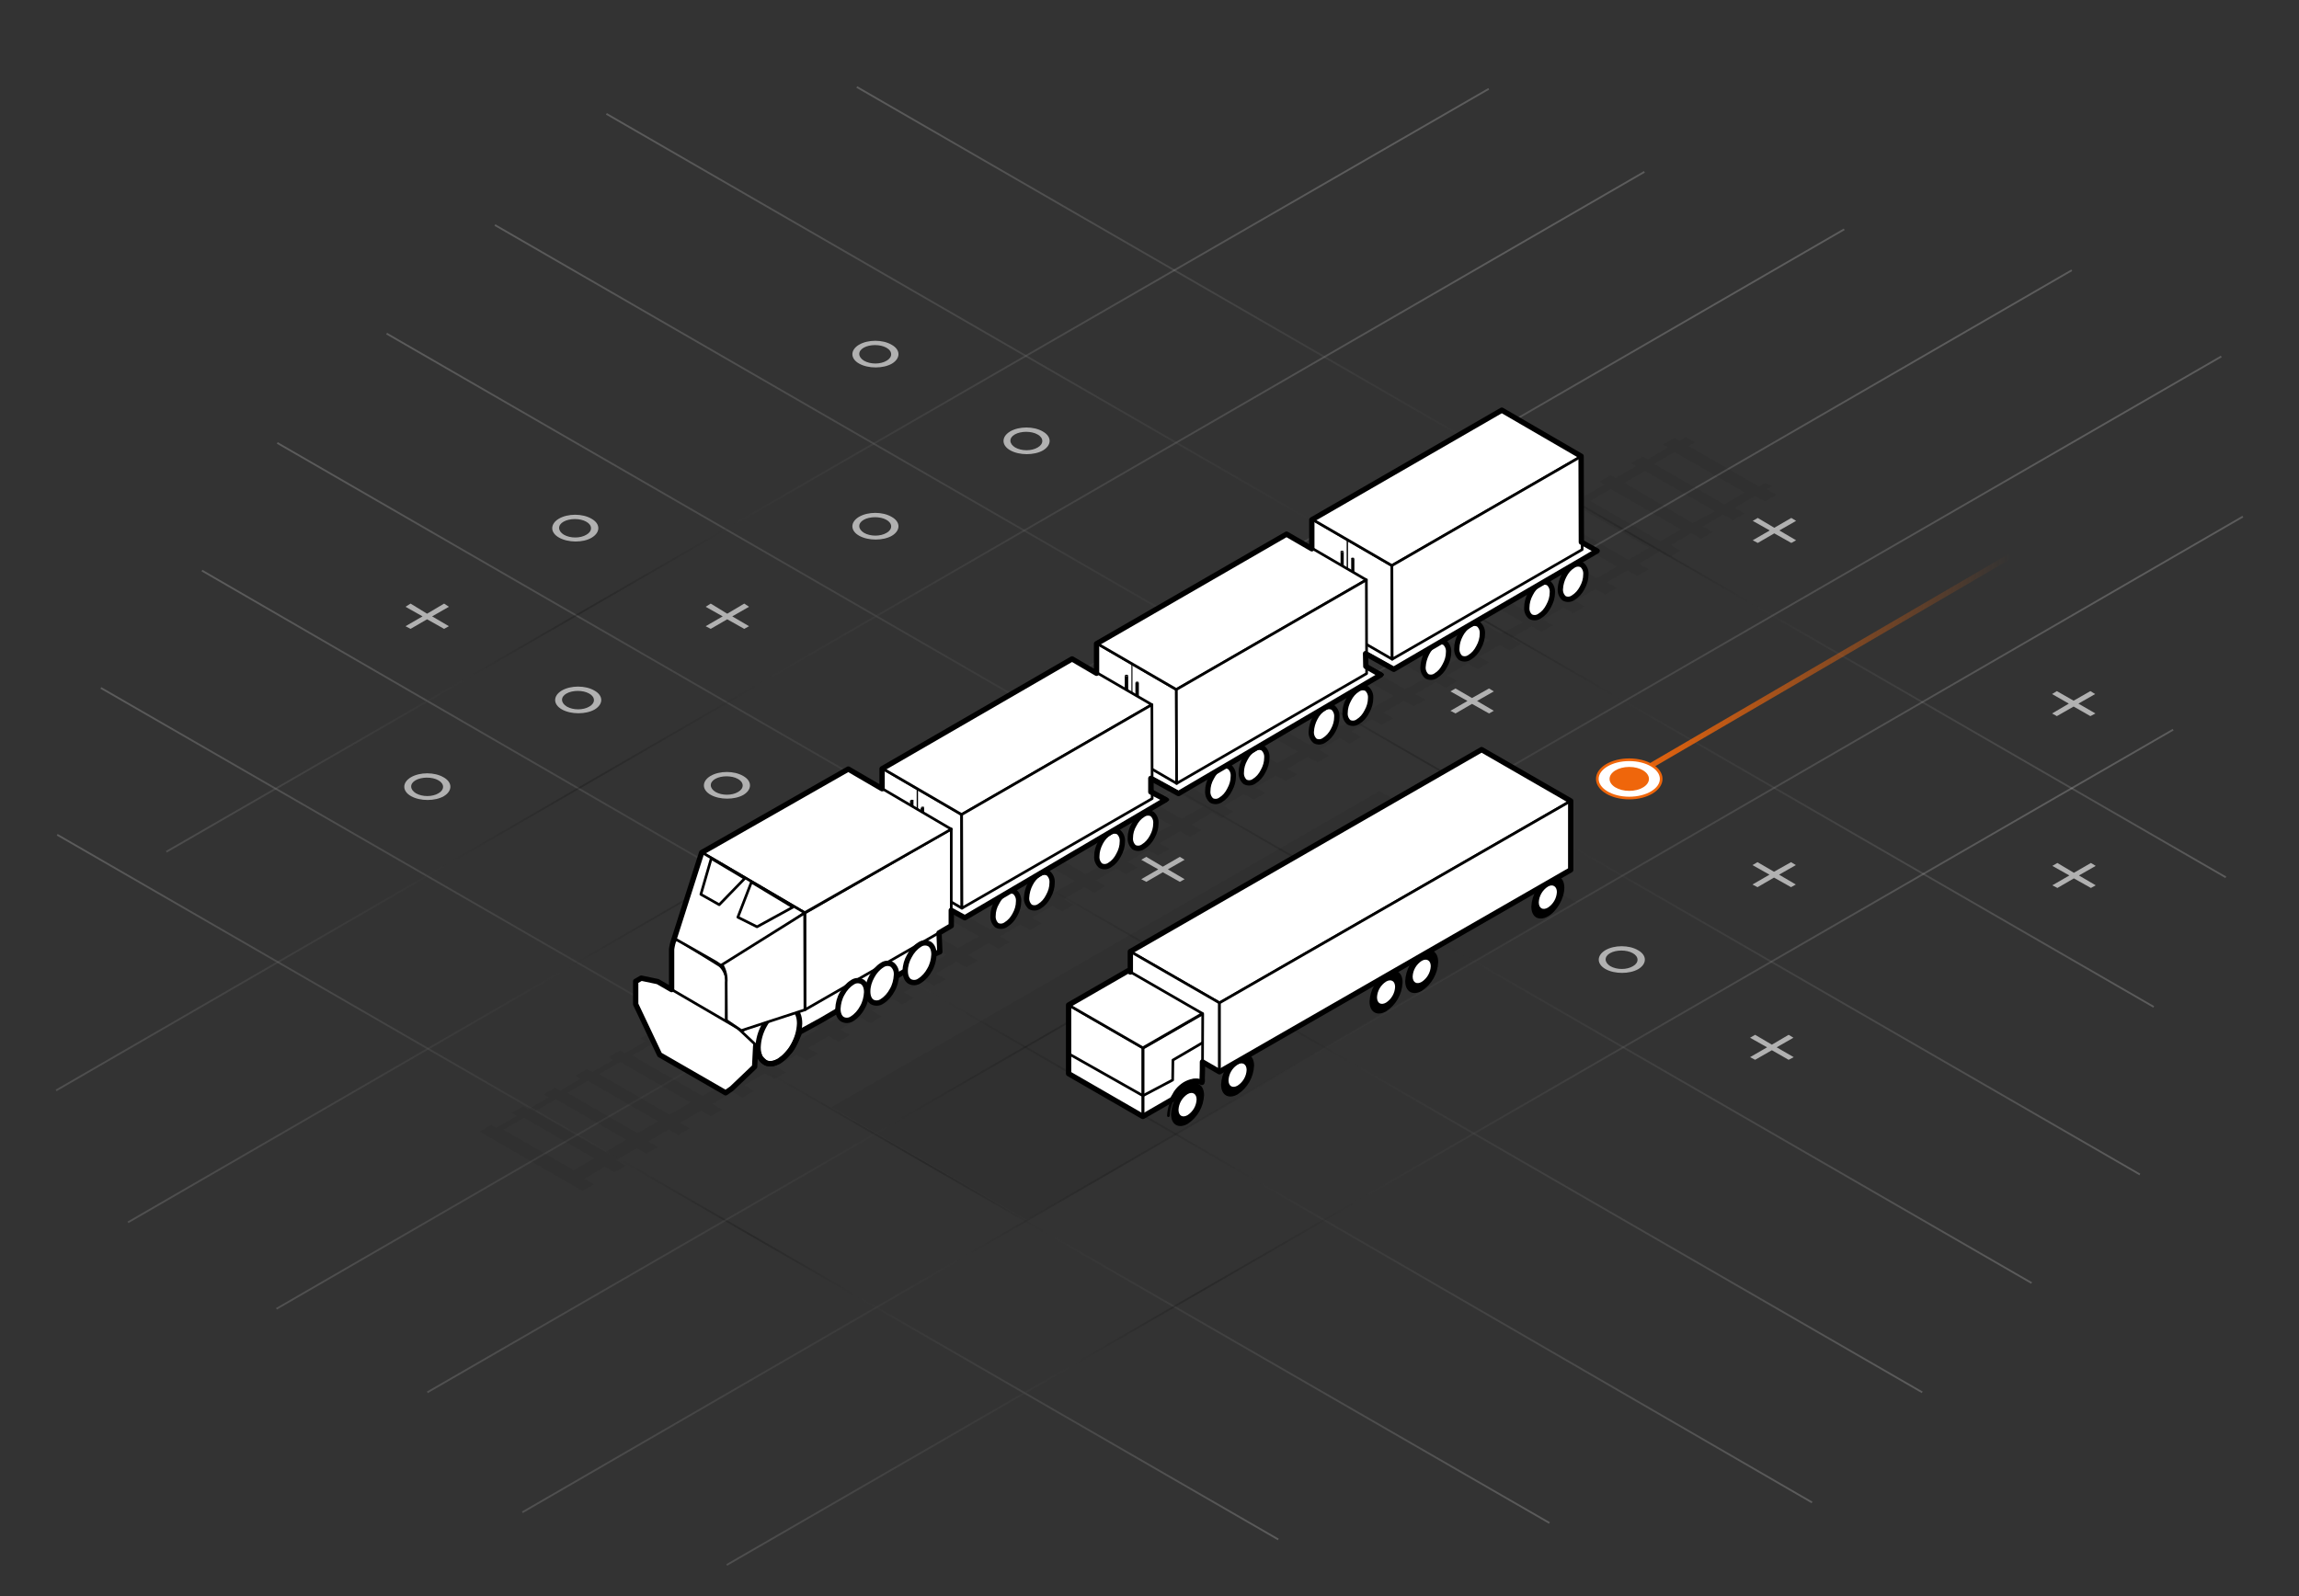 <?xml version="1.0" encoding="utf-8"?>
<!-- Generator: Adobe Illustrator 26.2.1, SVG Export Plug-In . SVG Version: 6.00 Build 0)  -->
<svg version="1.1" id="Layer_1" xmlns="http://www.w3.org/2000/svg" xmlns:xlink="http://www.w3.org/1999/xlink" x="0px" y="0px"
	 viewBox="0 0 864 600" style="enable-background:new 0 0 864 600;" xml:space="preserve">
<rect x="0" y="0" width="864" height="600" fill="#333333" stroke="none"/>
<style type="text/css">
	.st0{opacity:0.2;fill:none;stroke:url(#SVGID_1_);stroke-width:0.68;stroke-miterlimit:10;enable-background:new    ;}
	
		.st1{opacity:0.2;fill:none;stroke:url(#SVGID_00000119800024199634032790000016613502064748506808_);stroke-width:0.68;stroke-miterlimit:10;enable-background:new    ;}
	
		.st2{opacity:0.2;fill:none;stroke:url(#SVGID_00000172399366097318476300000004780364406587699888_);stroke-width:0.68;stroke-miterlimit:10;enable-background:new    ;}
	
		.st3{opacity:0.2;fill:none;stroke:url(#SVGID_00000082355766109022989120000012276728010795122340_);stroke-width:0.68;stroke-miterlimit:10;enable-background:new    ;}
	
		.st4{opacity:0.2;fill:none;stroke:url(#SVGID_00000010303739401371764690000008644908032137458315_);stroke-width:0.68;stroke-miterlimit:10;enable-background:new    ;}
	
		.st5{opacity:0.2;fill:none;stroke:url(#SVGID_00000030444469178982715810000004320952476005845926_);stroke-width:0.68;stroke-miterlimit:10;enable-background:new    ;}
	
		.st6{opacity:0.2;fill:none;stroke:url(#SVGID_00000163061867783409628510000003371761638630280891_);stroke-width:0.68;stroke-miterlimit:10;enable-background:new    ;}
	
		.st7{opacity:0.2;fill:none;stroke:url(#SVGID_00000127729443371799735520000006461831004901002381_);stroke-width:0.68;stroke-miterlimit:10;enable-background:new    ;}
	
		.st8{opacity:0.2;fill:none;stroke:url(#SVGID_00000029033743092919682340000015254479877321716364_);stroke-width:0.68;stroke-miterlimit:10;enable-background:new    ;}
	
		.st9{opacity:0.2;fill:none;stroke:url(#SVGID_00000168076407417351578990000008413819403780457100_);stroke-width:0.68;stroke-miterlimit:10;enable-background:new    ;}
	
		.st10{opacity:0.2;fill:none;stroke:url(#SVGID_00000044154238249444947560000012204374173067382443_);stroke-width:0.68;stroke-miterlimit:10;enable-background:new    ;}
	
		.st11{opacity:0.2;fill:none;stroke:url(#SVGID_00000150796002011840407970000001534908948547881118_);stroke-width:0.68;stroke-miterlimit:10;enable-background:new    ;}
	
		.st12{opacity:0.2;fill:none;stroke:url(#SVGID_00000007417368274645623190000017819879967899548857_);stroke-width:0.68;stroke-miterlimit:10;enable-background:new    ;}
	
		.st13{opacity:0.2;fill:none;stroke:url(#SVGID_00000137824603816752186900000012851636197911511231_);stroke-width:0.68;stroke-miterlimit:10;enable-background:new    ;}
	
		.st14{opacity:0.2;fill:none;stroke:url(#SVGID_00000121251267533527998800000002960440599983732872_);stroke-width:0.68;stroke-miterlimit:10;enable-background:new    ;}
	.st15{opacity:0.1;fill:#1A1A1A;enable-background:new    ;}
	.st16{display:none;}
	.st17{display:inline;opacity:0.2;}
	.st18{fill:none;stroke:#1A1A1A;stroke-width:0.9;stroke-miterlimit:10;}
	
		.st19{fill:none;stroke:url(#SVGID_00000065753259002499228780000003212043347273048215_);stroke-width:2;stroke-linecap:round;stroke-linejoin:round;}
	.st20{fill:#FFFFFF;stroke:#000000;stroke-width:2;stroke-linecap:round;stroke-linejoin:round;}
	.st21{fill:#FFFFFF;stroke:#000000;stroke-linecap:round;stroke-linejoin:round;}
	.st22{fill:#FFFFFF;stroke:#666666;stroke-linecap:round;stroke-linejoin:round;}
	.st23{fill:#FFFFFF;}
	.st24{fill:none;stroke:#000000;stroke-linecap:round;stroke-linejoin:round;}
	.st25{fill:#FFFFFF;stroke:#EF660B;stroke-linecap:round;stroke-linejoin:round;}
	.st26{fill:#EF660B;}
	.st27{fill:none;stroke:#000000;stroke-width:2;stroke-linecap:round;stroke-linejoin:round;}
	.st28{fill:#B1B1B1;}
	.st29{fill:none;}
</style>
<g id="Layer_1_00000127003902293213919960000012040537769814244239_">
	<g>
		<g id="small_grid">
			
				<linearGradient id="SVGID_1_" gradientUnits="userSpaceOnUse" x1="104.03" y1="757.05" x2="722.57" y2="757.05" gradientTransform="matrix(1 0 0 -1 0 1102)">
				<stop  offset="0" style="stop-color:#FFFFFF"/>
				<stop  offset="0.57" style="stop-color:#000000"/>
				<stop  offset="1" style="stop-color:#FFFFFF"/>
			</linearGradient>
			<line class="st0" x1="104.2" y1="166.5" x2="722.4" y2="523.4"/>
			
				<linearGradient id="SVGID_00000086669217016122789740000010427623383606292122_" gradientUnits="userSpaceOnUse" x1="145.13" y1="798.15" x2="763.67" y2="798.15" gradientTransform="matrix(1 0 0 -1 0 1102)">
				<stop  offset="0" style="stop-color:#FFFFFF"/>
				<stop  offset="0.57" style="stop-color:#000000"/>
				<stop  offset="1" style="stop-color:#FFFFFF"/>
			</linearGradient>
			
				<line style="opacity:0.2;fill:none;stroke:url(#SVGID_00000086669217016122789740000010427623383606292122_);stroke-width:0.68;stroke-miterlimit:10;enable-background:new    ;" x1="145.3" y1="125.4" x2="763.5" y2="482.3"/>
			
				<linearGradient id="SVGID_00000027586204429276291590000006714986026921472442_" gradientUnits="userSpaceOnUse" x1="185.83" y1="838.95" x2="804.37" y2="838.95" gradientTransform="matrix(1 0 0 -1 0 1102)">
				<stop  offset="0" style="stop-color:#FFFFFF"/>
				<stop  offset="0.57" style="stop-color:#000000"/>
				<stop  offset="1" style="stop-color:#FFFFFF"/>
			</linearGradient>
			
				<line style="opacity:0.2;fill:none;stroke:url(#SVGID_00000027586204429276291590000006714986026921472442_);stroke-width:0.68;stroke-miterlimit:10;enable-background:new    ;" x1="186" y1="84.6" x2="804.2" y2="441.5"/>
			
				<linearGradient id="SVGID_00000093897006275818839880000008188063566903426205_" gradientUnits="userSpaceOnUse" x1="227.73" y1="891.35" x2="809.57" y2="891.35" gradientTransform="matrix(1 0 0 -1 0 1102)">
				<stop  offset="0" style="stop-color:#FFFFFF"/>
				<stop  offset="0.57" style="stop-color:#000000"/>
				<stop  offset="1" style="stop-color:#FFFFFF"/>
			</linearGradient>
			
				<line style="opacity:0.2;fill:none;stroke:url(#SVGID_00000093897006275818839880000008188063566903426205_);stroke-width:0.68;stroke-miterlimit:10;enable-background:new    ;" x1="227.9" y1="42.8" x2="809.4" y2="378.5"/>
			
				<linearGradient id="SVGID_00000116916427409705719220000016789145472525557153_" gradientUnits="userSpaceOnUse" x1="321.83" y1="920.75" x2="836.67" y2="920.75" gradientTransform="matrix(1 0 0 -1 0 1102)">
				<stop  offset="0" style="stop-color:#FFFFFF"/>
				<stop  offset="0.57" style="stop-color:#000000"/>
				<stop  offset="1" style="stop-color:#FFFFFF"/>
			</linearGradient>
			
				<line style="opacity:0.2;fill:none;stroke:url(#SVGID_00000116916427409705719220000016789145472525557153_);stroke-width:0.68;stroke-miterlimit:10;enable-background:new    ;" x1="322" y1="32.7" x2="836.5" y2="329.8"/>
			
				<linearGradient id="SVGID_00000066497835614324257000000010723916298855739801_" gradientUnits="userSpaceOnUse" x1="75.73" y1="712.35" x2="681.17" y2="712.35" gradientTransform="matrix(1 0 0 -1 0 1102)">
				<stop  offset="0" style="stop-color:#FFFFFF"/>
				<stop  offset="0.57" style="stop-color:#000000"/>
				<stop  offset="1" style="stop-color:#FFFFFF"/>
			</linearGradient>
			
				<line style="opacity:0.2;fill:none;stroke:url(#SVGID_00000066497835614324257000000010723916298855739801_);stroke-width:0.68;stroke-miterlimit:10;enable-background:new    ;" x1="75.9" y1="214.5" x2="681" y2="564.8"/>
			
				<linearGradient id="SVGID_00000066504137503566583550000013555441095295404928_" gradientUnits="userSpaceOnUse" x1="37.73" y1="686.45" x2="582.47" y2="686.45" gradientTransform="matrix(1 0 0 -1 0 1102)">
				<stop  offset="0" style="stop-color:#FFFFFF"/>
				<stop  offset="0.57" style="stop-color:#000000"/>
				<stop  offset="1" style="stop-color:#FFFFFF"/>
			</linearGradient>
			
				<line style="opacity:0.2;fill:none;stroke:url(#SVGID_00000066504137503566583550000013555441095295404928_);stroke-width:0.68;stroke-miterlimit:10;enable-background:new    ;" x1="37.9" y1="258.6" x2="582.3" y2="572.5"/>
			
				<linearGradient id="SVGID_00000054976514642245356500000006335272981194350771_" gradientUnits="userSpaceOnUse" x1="21.33" y1="655.75" x2="480.57" y2="655.75" gradientTransform="matrix(1 0 0 -1 0 1102)">
				<stop  offset="0" style="stop-color:#FFFFFF"/>
				<stop  offset="0.57" style="stop-color:#000000"/>
				<stop  offset="1" style="stop-color:#FFFFFF"/>
			</linearGradient>
			
				<line style="opacity:0.2;fill:none;stroke:url(#SVGID_00000054976514642245356500000006335272981194350771_);stroke-width:0.68;stroke-miterlimit:10;enable-background:new    ;" x1="21.5" y1="313.8" x2="480.4" y2="578.7"/>
			
				<linearGradient id="SVGID_00000177460080208535595990000000112301419214821791_" gradientUnits="userSpaceOnUse" x1="2339.754" y1="-9801.765" x2="3002.584" y2="-9801.765" gradientTransform="matrix(-0.37 0.79 0.79 0.54 9251.359 3667.98)">
				<stop  offset="0" style="stop-color:#FFFFFF"/>
				<stop  offset="0.57" style="stop-color:#000000"/>
				<stop  offset="1" style="stop-color:#FFFFFF"/>
			</linearGradient>
			
				<line style="opacity:0.2;fill:none;stroke:url(#SVGID_00000177460080208535595990000000112301419214821791_);stroke-width:0.68;stroke-miterlimit:10;enable-background:new    ;" x1="816.7" y1="274.3" x2="273.1" y2="588.3"/>
			
				<linearGradient id="SVGID_00000057132510181232799960000013967191443820910746_" gradientUnits="userSpaceOnUse" x1="2245.424" y1="-9848.456" x2="3034.564" y2="-9848.456" gradientTransform="matrix(-0.37 0.79 0.79 0.54 9251.359 3667.98)">
				<stop  offset="0" style="stop-color:#FFFFFF"/>
				<stop  offset="0.57" style="stop-color:#000000"/>
				<stop  offset="1" style="stop-color:#FFFFFF"/>
			</linearGradient>
			
				<line style="opacity:0.2;fill:none;stroke:url(#SVGID_00000057132510181232799960000013967191443820910746_);stroke-width:0.68;stroke-miterlimit:10;enable-background:new    ;" x1="842.9" y1="194.2" x2="196.3" y2="568.5"/>
			
				<linearGradient id="SVGID_00000163759181825191595900000002842194959011613072_" gradientUnits="userSpaceOnUse" x1="2193.004" y1="-9893.099" x2="3014.934" y2="-9893.099" gradientTransform="matrix(-0.37 0.79 0.79 0.54 9251.359 3667.98)">
				<stop  offset="0" style="stop-color:#FFFFFF"/>
				<stop  offset="0.57" style="stop-color:#000000"/>
				<stop  offset="1" style="stop-color:#FFFFFF"/>
			</linearGradient>
			
				<line style="opacity:0.2;fill:none;stroke:url(#SVGID_00000163759181825191595900000002842194959011613072_);stroke-width:0.68;stroke-miterlimit:10;enable-background:new    ;" x1="834.8" y1="134" x2="160.6" y2="523.4"/>
			
				<linearGradient id="SVGID_00000065076964427813011060000005506887370264828048_" gradientUnits="userSpaceOnUse" x1="2199.124" y1="-9961.552" x2="3022.414" y2="-9961.552" gradientTransform="matrix(-0.37 0.79 0.79 0.54 9251.359 3667.98)">
				<stop  offset="0" style="stop-color:#FFFFFF"/>
				<stop  offset="0.57" style="stop-color:#000000"/>
				<stop  offset="1" style="stop-color:#FFFFFF"/>
			</linearGradient>
			
				<line style="opacity:0.2;fill:none;stroke:url(#SVGID_00000065076964427813011060000005506887370264828048_);stroke-width:0.68;stroke-miterlimit:10;enable-background:new    ;" x1="778.6" y1="101.6" x2="103.9" y2="492"/>
			
				<linearGradient id="SVGID_00000159461539332106468760000003666187977641322145_" gradientUnits="userSpaceOnUse" x1="2241.044" y1="-10040.051" x2="3028.254" y2="-10040.051" gradientTransform="matrix(-0.37 0.79 0.79 0.54 9251.359 3667.98)">
				<stop  offset="0" style="stop-color:#FFFFFF"/>
				<stop  offset="0.57" style="stop-color:#000000"/>
				<stop  offset="1" style="stop-color:#FFFFFF"/>
			</linearGradient>
			
				<line style="opacity:0.2;fill:none;stroke:url(#SVGID_00000159461539332106468760000003666187977641322145_);stroke-width:0.68;stroke-miterlimit:10;enable-background:new    ;" x1="693.1" y1="86.2" x2="48.1" y2="459.5"/>
			
				<linearGradient id="SVGID_00000009582856706321675490000016699651501522975912_" gradientUnits="userSpaceOnUse" x1="2270.244" y1="-10104.987" x2="2998.464" y2="-10104.987" gradientTransform="matrix(-0.37 0.79 0.79 0.54 9251.359 3667.98)">
				<stop  offset="0" style="stop-color:#FFFFFF"/>
				<stop  offset="0.57" style="stop-color:#000000"/>
				<stop  offset="1" style="stop-color:#FFFFFF"/>
			</linearGradient>
			
				<line style="opacity:0.2;fill:none;stroke:url(#SVGID_00000009582856706321675490000016699651501522975912_);stroke-width:0.68;stroke-miterlimit:10;enable-background:new    ;" x1="618" y1="64.6" x2="21.1" y2="409.9"/>
			
				<linearGradient id="SVGID_00000129184732477936169680000014228309886611252878_" gradientUnits="userSpaceOnUse" x1="2278.974" y1="-10140.333" x2="2884.844" y2="-10140.333" gradientTransform="matrix(-0.37 0.79 0.79 0.54 9251.359 3667.98)">
				<stop  offset="0" style="stop-color:#FFFFFF"/>
				<stop  offset="0.57" style="stop-color:#000000"/>
				<stop  offset="1" style="stop-color:#FFFFFF"/>
			</linearGradient>
			
				<line style="opacity:0.2;fill:none;stroke:url(#SVGID_00000129184732477936169680000014228309886611252878_);stroke-width:0.68;stroke-miterlimit:10;enable-background:new    ;" x1="559.5" y1="33.4" x2="62.5" y2="320.2"/>
		</g>
		<g id="Shadows">
			<polygon class="st15" points="592.5,339.3 385.7,458.5 312.5,416.2 518.4,297.4 			"/>
			<path class="st15" d="M663.2,181.6l-2.2,1.3l-26.4-15.2l2.3-1.4l-3.3-2l-2.4,1.4l-1.9-1.1l-4.3,2.5l1.9,1.1l-7.7,4.5l-1.9-1.1
				l-4.3,2.5l1.9,1.1l-7.7,4.5l-1.9-1.1l-4.3,2.5l1.9,1.1l-7.7,4.5l-1.9-1.1l-4.3,2.5l1.9,1.1l-7.8,4.5l-1.9-1.1l-4.3,2.5l1.9,1.1
				l-7.7,4.5l-1.9-1.1l-4.3,2.5l1.9,1.1l-7.7,4.5l-1.9-1.1l-4.3,2.5l1.9,1.1l-7.8,4.5l-2-1.1l-4.3,2.5l1.9,1.1l-7.7,4.5l-1.9-1.1
				l-4.3,2.5l1.9,1.1l-7.7,4.5l-1.9-1.1l-4.3,2.5l1.9,1.1l-7.7,4.5L509,234l-4.3,2.5l1.9,1.1l-7.7,4.5l-1.9-1l-4.3,2.5l1.9,1.1
				l-7.7,4.4L485,248l-4.3,2.5l1.9,1.1l-7.7,4.5L473,255l-4.3,2.5l1.9,1.1l-7.7,4.5L461,262l-4.3,2.5l1.9,1.1l-7.7,4.5L449,269
				l-4.3,2.5l1.9,1.1l-7.7,4.5L437,276l-4.3,2.5l1.9,1.1l-7.7,4.5L425,283l-4.3,2.5l1.9,1.1l-7.8,4.5l-1.9-1.1l-4.3,2.5l1.9,1.1
				l-7.7,4.5l-1.9-1.1l-4.3,2.5l1.9,1.1l-7.7,4.5l-1.9-1.1l-4.3,2.5l1.9,1.1l-7.7,4.5l-1.9-1.1l-4.3,2.5l1.9,1.1l-7.7,4.5l-1.9-1.1
				l-4.3,2.5l1.9,1.1l-7.7,4.5l-1.9-1.1l-4.3,2.5l1.9,1.1l-7.7,4.5l-1.9-1.1l-4.3,2.5l1.9,1.1l-7.7,4.5l-1.9-1.1l-4.3,2.5l1.9,1.1
				l-7.7,4.5l-1.9-1.1l-4.3,2.5l1.9,1.1l-7.7,4.5l-1.9-1.1l-4.3,2.5l1.9,1.1l-7.7,4.5l-1.9-1.1l-4.3,2.5l1.9,1.1l-7.7,4.4l-1.9-1
				l-4.3,2.5l1.9,1.1l-7.7,4.4l-1.9-1.1l-4.3,2.5l1.9,1.1l-7.7,4.5l-1.9-1.1l-4.3,2.5l1.9,1.1l-7.7,4.5l-1.9-1.1l-4.3,2.5l1.9,1.1
				l-7.7,4.5l-1.8-1.1l-4.3,2.5l1.8,1.1l-3.2,1.8l0,0l-4.8,2.7l-1.9-1.1l-4.3,2.5l1.9,1.1l-7.7,4.5l-1.9-1.1l-4.3,2.5l1.9,1.1
				l-7.7,4.5l-1.9-1.1l-4.3,2.5l1.9,1.1l-7.7,4.5l-1.9-1.1l-4.3,2.5l1.9,1.1l33.1,19.1l3.6,2.1l4.3-2.5l-3.6-2.1l7.7-4.5l3.6,2.1
				l4.3-2.5l-3.6-2.1l7.7-4.5l3.6,2.1l4.3-2.5l-3.6-2.1l7.7-4.5l3.6,2.1l4.3-2.5l-3.6-2.1l2.5-1.5l0,0l5.4-3.1l3.7,2.1l4.2-2.5
				l-3.7-2.1l7.7-4.5l3.7,2.1l4.3-2.5l-3.7-2.1l7.7-4.5l3.7,2.1l4.3-2.5l-3.7-2.1l7.7-4.5l3.7,2.1l4.3-2.5l-3.7-2.1l7.7-4.5l3.7,2.1
				l4.3-2.5l-3.7-2.1l7.7-4.5l3.7,2.1l4.3-2.5l-3.7-2.1l7.7-4.5l3.7,2.1l4.3-2.5l-3.7-2.1l7.7-4.5l3.7,2.1l4.3-2.5l-3.7-2.1l7.7-4.5
				l3.8,2.1l4.3-2.5l-3.7-2.1l7.7-4.5l3.7,2.1l4.3-2.5l-3.7-2.1l7.7-4.5l3.7,2.1l4.3-2.5l-3.7-2.1l7.7-4.5l3.7,2.1l4.3-2.5l-3.7-2.1
				l7.7-4.5l3.7,2.1l4.3-2.5l-3.7-2.1l7.7-4.5l3.7,2.1l4.3-2.5l-3.7-2.1l7.7-4.5l3.7,2.1l4.3-2.5l-3.7-2.1l7.7-4.5l3.7,2.1l4.3-2.5
				l-3.7-2.1l7.7-4.5l3.7,2.1l4.3-2.5l-3.7-2.1l7.7-4.5l3.7,2.1l4.3-2.5l-3.7-2.1l7.7-4.5l3.7,2.1l4.3-2.5l-3.7-2.1l7.7-4.5l3.7,2.1
				l4.3-2.5l-3.7-2.2l7.7-4.5l3.7,2.1l4.3-2.5l-3.7-2.1l7.7-4.5l3.7,2.1l4.3-2.5l-3.6-2.1l7.7-4.5l3.7,2.1l4.3-2.5l-3.7-2.1l7.7-4.5
				l3.7,2.1l4.3-2.5l-3.7-2.1l7.7-4.5l3.7,2.1l4.3-2.5l-3.7-2.1l7.7-4.5l3.7,2.1l4.3-2.5l-3.7-2.1l7.7-4.5l3.7,2.1l4.3-2.5l-3.7-2.1
				l7.7-4.5l3.7,2.1l4.3-2.5l-3.7-2.1l7.7-4.5l3.7,2.1l4.3-2.5l-3.7-2.1l7.7-4.5l3.7,2.1l4.3-2.5l-3.7-2.1l7.7-4.5l3.6,2.1l4.3-2.5
				l-3.6-2.1l7.7-4.5l3.7,2.1l4.3-2.5l-3.7-2.1l7.7-4.5l3.7,2.1l4.3-2.5l-3.7-2.1l7.7-4.5l3.7,2.1l4.3-2.5l-3.7-2.1l2.2-1.3
				L663.2,181.6z M215.6,439.9l-26.4-15.2l7.7-4.5l26.4,15.2L215.6,439.9z M227.6,433l-26.4-15.3l7.7-4.5l26.4,15.2L227.6,433z
				 M239.6,426l-26.4-15.2l7.7-4.5l26.4,15.2L239.6,426z M256.4,416.3L256.4,416.3l-4.8,2.7l-26.4-15.2l2.5-1.5l0,0l5.4-3.1
				l26.4,15.2L256.4,416.3z M264,412l-26.4-15.2l7.7-4.5l26.4,15.3L264,412z M276,405l-26.4-15.2l7.7-4.5l26.4,15.2L276,405z
				 M288,398.1l-26.4-15.2l7.7-4.5l26.4,15.2L288,398.1z M300,391.2l-26.4-15.3l7.7-4.5l26.4,15.2L300,391.2z M312,384.2L285.7,369
				l7.7-4.5l26.4,15.2L312,384.2z M324,377.3L297.7,362l7.7-4.5l26.4,15.2L324,377.3z M336,370.3l-26.3-15.2l7.7-4.5l26.4,15.3
				L336,370.3z M348,363.4l-26.4-15.2l7.7-4.5l26.4,15.2L348,363.4z M360,356.4l-26.4-15.2l7.7-4.5l26.6,15.3L360,356.4z M372,349.4
				l-26.4-15.2l7.7-4.5L380,345L372,349.4z M384,342.5l-26.4-15.3l7.7-4.5L392,338L384,342.5z M396,335.6l-26.4-15.2l7.7-4.5
				l26.7,15.3L396,335.6z M408,328.6l-26.1-15.2l7.7-4.5l26.4,15.2L408,328.6z M420,321.7l-26.4-15.2l7.7-4.5l26.4,15.2L420,321.7z
				 M432,314.7l-26-15.2l7.7-4.5l26.4,15.2L432,314.7z M444,307.8l-26-15.2l7.7-4.5l26.4,15.2L444,307.8z M456,300.8l-26-15.2
				l7.7-4.5l26.4,15.2L456,300.8z M468,293.9l-26.4-15.2l7.7-4.5l26.9,15.3L468,293.9z M480,286.9l-26.4-15.2l7.7-4.5l26.4,15.3
				L480,286.9z M492,280l-25.9-15.1l7.7-4.5l26.4,15.2L492,280z M504,273l-26.4-15.2l7.7-4.5l26.4,15.3L504,273z M516,266.1
				l-26.4-15.2l7.7-4.5l26.4,15.2L516,266.1z M528,259.1L502.2,244l7.7-4.5l26.4,15.2L528,259.1z M540,252.2L513.6,237l7.7-4.5
				l26.4,15.2L540,252.2z M552,245.2L525.6,230l7.7-4.5l26.4,15.2L552,245.2z M564,238.2L537.6,223l7.7-4.5l27.1,15.5L564,238.2z
				 M576,231.3l-25.7-15.1l7.7-4.5l26.4,15.2L576,231.3z M588,224.3l-26.4-15.2l7.7-4.5l26.4,15.2L588,224.3z M600,217.4l-26.4-15.2
				l7.7-4.5l26.4,15.3L600,217.4z M612,210.5l-26.4-15.3l7.7-4.5l26.4,15.2L612,210.5z M624,203.5l-26.4-15.2l7.7-4.5l26.4,15.2
				L624,203.5z M636,196.6l-25.5-15.1l7.7-4.5l26.4,15.2L636,196.6z M648,189.6l-26.4-15.2l7.7-4.5l26.4,15.2L648,189.6z"/>
		</g>
		<g id="Noughts_and_crosses" class="st16">
			<g class="st17">
				<ellipse class="st18" cx="160.7" cy="232.5" rx="13.9" ry="8.3"/>
			</g>
			<g class="st17">
				<ellipse class="st18" cx="217" cy="199.6" rx="13.9" ry="8.3"/>
			</g>
			<g class="st17">
				<ellipse class="st18" cx="329.6" cy="133.8" rx="13.9" ry="8.3"/>
			</g>
			<g class="st17">
				<ellipse class="st18" cx="160.7" cy="297.4" rx="13.9" ry="8.3"/>
			</g>
			<g class="st17">
				<ellipse class="st18" cx="217" cy="264.5" rx="13.9" ry="8.3"/>
			</g>
			<g class="st17">
				<ellipse class="st18" cx="329.6" cy="198.6" rx="13.9" ry="8.3"/>
			</g>
			<g class="st17">
				<ellipse class="st18" cx="385.9" cy="165.7" rx="13.9" ry="8.3"/>
			</g>
			<g class="st17">
				<ellipse class="st18" cx="217" cy="329.4" rx="13.9" ry="8.3"/>
			</g>
			<g class="st17">
				<ellipse class="st18" cx="273.3" cy="296.4" rx="13.9" ry="8.3"/>
			</g>
			<g class="st17">
				<ellipse class="st18" cx="329.6" cy="263.5" rx="13.9" ry="8.3"/>
			</g>
			<g class="st17">
				<line class="st18" x1="436.3" y1="324.5" x2="448.2" y2="331.4"/>
				<line class="st18" x1="448.1" y1="324.4" x2="436.1" y2="331.4"/>
			</g>
			<g class="st17">
				<line class="st18" x1="548.8" y1="258.7" x2="560.8" y2="265.6"/>
				<line class="st18" x1="560.7" y1="258.6" x2="548.7" y2="265.5"/>
			</g>
			<g class="st17">
				<line class="st18" x1="661.4" y1="192.8" x2="673.4" y2="199.8"/>
				<line class="st18" x1="673.2" y1="192.8" x2="661.3" y2="199.7"/>
			</g>
			<g class="st17">
				<line class="st18" x1="492.5" y1="356.5" x2="504.5" y2="363.4"/>
				<line class="st18" x1="504.4" y1="356.4" x2="492.4" y2="363.3"/>
			</g>
			<g class="st17">
				<line class="st18" x1="605.1" y1="355.5" x2="617.1" y2="362.4"/>
				<line class="st18" x1="617" y1="355.4" x2="605" y2="362.3"/>
			</g>
			<g class="st17">
				<line class="st18" x1="661.4" y1="322.6" x2="673.4" y2="329.5"/>
				<line class="st18" x1="673.2" y1="322.5" x2="661.3" y2="329.4"/>
			</g>
			<g class="st17">
				<line class="st18" x1="717.7" y1="289.6" x2="729.6" y2="296.6"/>
				<line class="st18" x1="729.5" y1="289.6" x2="717.5" y2="296.5"/>
			</g>
			<g class="st17">
				<line class="st18" x1="774" y1="256.7" x2="785.9" y2="263.7"/>
				<line class="st18" x1="785.8" y1="256.7" x2="773.8" y2="263.6"/>
			</g>
			<g class="st17">
				<line class="st18" x1="661.4" y1="387.4" x2="673.4" y2="394.4"/>
				<line class="st18" x1="673.2" y1="387.4" x2="661.3" y2="394.3"/>
			</g>
			<g class="st17">
				<line class="st18" x1="774" y1="321.6" x2="785.9" y2="328.5"/>
				<line class="st18" x1="785.8" y1="321.5" x2="773.8" y2="328.5"/>
			</g>
		</g>
		<g id="objects">
			
				<linearGradient id="SVGID_00000102533442201116092860000013777200480335401120_" gradientUnits="userSpaceOnUse" x1="4272.4" y1="850.3" x2="4419.1" y2="850.3" gradientTransform="matrix(-1 0 0 -1 5028.1 1102)">
				<stop  offset="0" style="stop-color:#EF660B;stop-opacity:0"/>
				<stop  offset="1" style="stop-color:#EF660B"/>
			</linearGradient>
			
				<line style="fill:none;stroke:url(#SVGID_00000102533442201116092860000013777200480335401120_);stroke-width:2;stroke-linecap:round;stroke-linejoin:round;" x1="610" y1="293.9" x2="754.7" y2="209.5"/>
			<path class="st20" d="M534.8,250.7c-0.1,1.3,0.4,2.6,1.4,3.5c1.1,0.6,2.4,0.5,3.4-0.2c1.5-0.9,2.6-2.2,3.4-3.8
				c0.9-1.6,1.4-3.3,1.4-5.1c0.1-1.3-0.4-2.6-1.4-3.5c-1.1-0.6-2.4-0.5-3.4,0.2c-1.5,0.9-2.6,2.2-3.4,3.8
				C535.4,247.2,534.9,248.9,534.8,250.7z"/>
			<path class="st20" d="M547.5,243.8c-0.1,1.3,0.4,2.6,1.4,3.5c1.1,0.6,2.4,0.5,3.4-0.2c1.5-0.9,2.6-2.2,3.4-3.8
				c0.9-1.6,1.4-3.3,1.4-5.1c0.1-1.3-0.4-2.6-1.4-3.5c-1.1-0.6-2.4-0.5-3.4,0.2c-1.5,0.9-2.6,2.2-3.4,3.7
				C548,240.3,547.5,242,547.5,243.8z"/>
			<path class="st20" d="M573.8,228.4c-0.1,1.3,0.4,2.6,1.4,3.4c1.1,0.6,2.4,0.5,3.4-0.2c1.5-0.9,2.6-2.2,3.4-3.8
				c0.9-1.6,1.4-3.3,1.4-5.1c0.1-1.3-0.4-2.6-1.4-3.5c-1.1-0.6-2.4-0.5-3.4,0.2c-1.5,0.9-2.6,2.2-3.4,3.8
				C574.3,224.8,573.8,226.6,573.8,228.4z"/>
			<path class="st20" d="M586.4,221.4c-0.1,1.3,0.4,2.6,1.4,3.5c1.1,0.6,2.4,0.5,3.4-0.2c1.5-0.9,2.6-2.2,3.4-3.7
				c0.9-1.6,1.4-3.3,1.4-5.1c0.1-1.3-0.4-2.6-1.4-3.5c-1.1-0.6-2.4-0.5-3.4,0.2c-1.5,0.9-2.6,2.2-3.4,3.8
				C587,217.9,586.5,219.6,586.4,221.4z"/>
			<polygon class="st21" points="600.6,207 563.5,186.4 487.1,230.8 524.2,251.4 			"/>
			<polygon class="st21" points="523.1,212.6 493.3,195.3 493.4,230.6 523.2,247.8 			"/>
			<polygon class="st21" points="594.5,171.4 564.8,154.1 493.3,195.3 523.1,212.6 			"/>
			<polygon class="st21" points="523.1,212.6 523.2,247.8 594.6,206.6 594.5,171.4 			"/>
			<g>
				<path d="M505,207.3v23.2c0,0.1-0.1,0.1-0.2,0.2c-0.3,0.1-0.6,0.1-0.8,0c-0.1,0-0.2-0.1-0.2-0.2v-23.2c0,0.1,0.1,0.1,0.2,0.2
					c0.3,0.1,0.6,0.1,0.9,0C504.9,207.4,505,207.3,505,207.3L505,207.3z"/>
			</g>
			<path d="M504.8,207.1c0.2,0.1,0.2,0.3,0,0.4c-0.3,0.1-0.6,0.1-0.9,0c-0.2-0.1-0.2-0.2,0-0.4C504.2,207,504.5,207,504.8,207.1z"/>
			<g>
				<path d="M509,209.9v23.2c0,0.1-0.1,0.1-0.2,0.2c-0.3,0.1-0.6,0.1-0.8,0c-0.1-0.1-0.2-0.1-0.2-0.2v-23.2c0,0.1,0.1,0.1,0.2,0.2
					c0.3,0.1,0.6,0.1,0.9,0C508.9,210,509,209.9,509,209.9L509,209.9z"/>
			</g>
			<path d="M508.8,209.7c0.2,0.1,0.2,0.3,0,0.4c-0.3,0.1-0.6,0.1-0.9,0c-0.2-0.1-0.2-0.2,0-0.4C508.2,209.6,508.5,209.6,508.8,209.7
				z"/>
			<polygon points="506.6,238.2 506.1,237.9 506.1,202.8 506.6,203.1 			"/>
			<path class="st20" d="M453.9,297.4c-0.1,1.3,0.4,2.6,1.4,3.5c1.1,0.6,2.4,0.5,3.4-0.2c1.5-0.9,2.6-2.2,3.4-3.8
				c0.9-1.6,1.4-3.3,1.4-5.1c0.1-1.3-0.4-2.6-1.4-3.5c-1.1-0.6-2.4-0.5-3.4,0.2c-1.5,0.9-2.6,2.2-3.4,3.8
				C454.4,293.8,453.9,295.6,453.9,297.4z"/>
			<path class="st20" d="M466.5,290.4c-0.1,1.3,0.4,2.6,1.4,3.5c1.1,0.6,2.4,0.5,3.4-0.2c1.5-0.9,2.6-2.2,3.4-3.8
				c0.9-1.6,1.4-3.3,1.4-5.1c0.1-1.3-0.4-2.6-1.4-3.5c-1.1-0.6-2.4-0.5-3.4,0.2c-1.5,0.9-2.6,2.2-3.4,3.8
				C467,286.9,466.5,288.6,466.5,290.4z"/>
			<path class="st20" d="M492.8,275c-0.1,1.3,0.4,2.6,1.4,3.5c1.1,0.6,2.4,0.5,3.4-0.2c1.5-0.9,2.6-2.2,3.4-3.7
				c0.9-1.6,1.4-3.3,1.4-5.1c0.1-1.3-0.4-2.6-1.4-3.5c-1.1-0.6-2.4-0.5-3.4,0.2c-1.5,0.9-2.6,2.2-3.4,3.8
				C493.4,271.5,492.9,273.2,492.8,275z"/>
			<path class="st20" d="M505.5,268c-0.1,1.3,0.4,2.6,1.4,3.5c1.1,0.6,2.4,0.5,3.4-0.2c1.5-0.9,2.6-2.2,3.4-3.8
				c0.9-1.6,1.4-3.3,1.4-5.1c0.1-1.3-0.4-2.6-1.4-3.5c-1.1-0.6-2.4-0.5-3.4,0.2c-1.5,0.9-2.6,2.2-3.4,3.8
				C506,264.5,505.5,266.2,505.5,268z"/>
			<polygon class="st21" points="519.6,253.6 482.5,233.1 406.1,277.5 443.2,298 			"/>
			<polygon class="st21" points="442.1,259.2 412.3,241.9 412.4,277.2 442.2,294.5 			"/>
			<polygon class="st21" points="513.5,218 483.8,200.7 412.3,241.9 442.1,259.2 			"/>
			<polyline class="st21" points="513.6,250.3 513.5,218 442.1,259.2 442.2,294.5 513.6,253.2 513.6,250.3 			"/>
			<g>
				<path d="M424,253.9v23.2c0,0.1-0.1,0.1-0.2,0.2c-0.3,0.1-0.6,0.1-0.9,0c-0.1,0-0.2-0.1-0.2-0.2v-23.2c0,0.1,0,0.1,0.2,0.2
					c0.3,0.1,0.6,0.1,0.9,0C424,254.1,424,254,424,253.9L424,253.9z"/>
			</g>
			<path d="M423.8,253.7c0.2,0.1,0.2,0.3,0,0.4c-0.3,0.1-0.6,0.1-0.9,0c-0.2-0.1-0.2-0.2,0-0.4C423.2,253.6,423.5,253.6,423.8,253.7
				z"/>
			<g>
				<path d="M428,256.5v23.2c0,0.1-0.1,0.1-0.2,0.2c-0.3,0.1-0.6,0.1-0.9,0c-0.1,0-0.2-0.1-0.2-0.2v-23.2c0,0.1,0,0.1,0.2,0.2
					c0.3,0.1,0.6,0.1,0.9,0C428,256.6,428,256.6,428,256.5L428,256.5z"/>
			</g>
			<path d="M427.8,256.3c0.2,0.1,0.2,0.3,0,0.4c-0.3,0.1-0.6,0.1-0.9,0c-0.2-0.1-0.2-0.2,0-0.4C427.3,256.2,427.6,256.2,427.8,256.3
				z"/>
			<polygon points="425.6,284.9 425.2,284.6 425.2,249.4 425.6,249.7 			"/>
			<path class="st20" d="M373.2,344.3c-0.1,1.3,0.4,2.6,1.4,3.5c1.1,0.6,2.4,0.5,3.4-0.2c1.5-0.9,2.6-2.2,3.4-3.7
				c0.9-1.6,1.4-3.3,1.4-5.1c0.1-1.3-0.4-2.6-1.4-3.5c-1.1-0.6-2.4-0.5-3.4,0.2c-1.5,0.9-2.6,2.2-3.4,3.8
				C373.7,340.8,373.2,342.5,373.2,344.3z"/>
			<path class="st20" d="M385.8,337.4c-0.1,1.3,0.4,2.6,1.4,3.5c1.1,0.6,2.4,0.5,3.4-0.2c1.5-0.9,2.6-2.2,3.4-3.8
				c0.9-1.6,1.4-3.3,1.4-5.1c0.1-1.3-0.4-2.6-1.4-3.5c-1.1-0.6-2.4-0.5-3.4,0.2c-1.5,0.9-2.6,2.2-3.4,3.8
				C386.4,333.8,385.9,335.6,385.8,337.4z"/>
			<path class="st20" d="M412.2,321.9c-0.1,1.3,0.4,2.6,1.4,3.5c1.1,0.6,2.4,0.5,3.4-0.2c1.5-0.9,2.6-2.2,3.4-3.8
				c0.9-1.6,1.4-3.3,1.4-5.1c0.1-1.3-0.4-2.6-1.4-3.5c-1.1-0.6-2.4-0.5-3.4,0.2c-1.5,0.9-2.6,2.2-3.4,3.7
				C412.7,318.4,412.2,320.1,412.2,321.9z"/>
			<path class="st20" d="M424.8,315c-0.1,1.3,0.4,2.6,1.4,3.5c1.1,0.6,2.4,0.5,3.4-0.2c1.5-0.9,2.6-2.2,3.4-3.7
				c0.9-1.6,1.4-3.3,1.4-5.1c0.1-1.3-0.4-2.6-1.4-3.5c-1.1-0.6-2.4-0.5-3.4,0.2c-1.5,0.9-2.6,2.2-3.4,3.8
				C425.3,311.5,424.8,313.2,424.8,315z"/>
			<polygon class="st21" points="438.9,300.6 401.8,280 325.5,324.4 362.6,345 			"/>
			<polygon class="st21" points="361.4,306.2 331.7,288.9 331.8,324.1 361.5,341.4 			"/>
			<polygon class="st21" points="432.9,264.9 403.1,247.6 331.7,288.9 361.4,306.2 			"/>
			<polygon class="st21" points="361.4,306.2 361.5,341.4 433,300.2 432.9,264.9 			"/>
			<g>
				<path d="M343.3,300.9V324c0,0.1-0.1,0.1-0.2,0.2c-0.3,0.1-0.6,0.1-0.9,0c-0.1,0-0.2-0.1-0.2-0.2v-23.2c0,0.1,0,0.1,0.2,0.2
					c0.3,0.1,0.6,0.1,0.9,0C343.3,301,343.4,300.9,343.3,300.9L343.3,300.9z"/>
			</g>
			<path d="M343.2,300.7c0.2,0.1,0.2,0.2,0,0.4c-0.3,0.1-0.6,0.1-0.9,0c-0.2-0.1-0.2-0.2,0-0.4C342.6,300.6,342.9,300.6,343.2,300.7
				z"/>
			<g>
				<path d="M347.3,303.5v23.2c0,0.1-0.1,0.1-0.2,0.2c-0.3,0.1-0.6,0.1-0.9,0c-0.1-0.1-0.2-0.1-0.2-0.2v-23.2c0,0.1,0,0.1,0.2,0.2
					c0.3,0.1,0.6,0.1,0.9,0C347.3,303.6,347.3,303.5,347.3,303.5L347.3,303.5z"/>
			</g>
			<path d="M347.2,303.3c0.2,0.1,0.2,0.2,0,0.4c-0.3,0.1-0.6,0.1-0.9,0c-0.2-0.1-0.2-0.3,0-0.4C346.6,303.2,346.9,303.2,347.2,303.3
				z"/>
			<polygon points="345,331.8 344.5,331.5 344.5,296.4 345,296.6 			"/>
			<polygon class="st21" points="272.6,391.1 353.2,344.6 353.2,357.8 272.6,404.3 			"/>
			<polygon class="st21" points="357.5,348 302.5,379.6 302.5,343.2 357.5,311.6 			"/>
			<path class="st20" d="M284.9,393.7c0,2.7,0.9,4.6,2.3,5.5s3.3,0.9,5.5-0.3c2.3-1.5,4.2-3.6,5.5-6c1.4-2.5,2.2-5.3,2.3-8.2
				c0-2.7-0.9-4.6-2.3-5.5s-3.3-0.9-5.5,0.3c-2.3,1.5-4.2,3.6-5.5,6C285.8,388,285,390.8,284.9,393.7z"/>
			<path class="st21" d="M252.8,377.5l-0.3-20.7c0-2.7,1.3-4.1,3-3.1l14.7,9.1c1.6,1,3,3.9,3,6.6l-0.3,18.7L252.8,377.5z"/>
			<path class="st22" d="M255.3,352.9l-0.2,0.1L255.3,352.9z"/>
			<polygon class="st21" points="277.3,386.5 247.3,369 241.1,367.7 239,368.9 239,377.5 247.9,396.5 272.5,410.8 274.6,409.6 
				283.6,401 283.6,392.4 			"/>
			<polygon class="st21" points="357.5,311.7 319,289.1 263.8,320.5 302.4,343.1 			"/>
			<path class="st21" d="M302.4,343.1c-0.5,0.7-30.8,20.3-30.8,20.3l-2.5-1.7l-14.9-8.5l-0.9,0.5l10.6-33.2L302.4,343.1z"/>
			<path class="st21" d="M302.5,379.6l-23.9,7.8l-5.6-3.8l-0.1-14.2c0.2-2.3-0.3-4.5-1.4-6.5l-0.4-0.1l31.3-19.6L302.5,379.6z"/>
			<polygon class="st21" points="298,341 282.4,331.6 277.3,344.8 284.5,348.4 			"/>
			<polygon class="st21" points="279.9,330.2 267.3,322.7 263.4,336.2 270.3,340.1 			"/>
			<path id="_Path_" d="M465.1,396.9c-3.7,2.4-6,6.4-6.2,10.8c0,4,2.8,5.6,6.2,3.7c3.7-2.4,6-6.4,6.2-10.8
				C471.3,396.6,468.5,395,465.1,396.9z"/>
			<path id="_Path_2" class="st23" d="M465.1,400.2c-2,1.3-3.3,3.5-3.4,5.9c0,2.2,1.5,3.1,3.4,2c2-1.3,3.3-3.5,3.4-5.9
				C468.5,400,466.9,399.1,465.1,400.2z"/>
			<path id="_Path_3" d="M520.9,365.7c-3.7,2.4-6,6.4-6.2,10.8c0,4,2.8,5.6,6.2,3.7c3.7-2.4,6-6.4,6.2-10.8
				C527.2,365.4,524.4,363.7,520.9,365.7z"/>
			<path id="_Path_4" class="st23" d="M520.9,369c-2,1.3-3.3,3.5-3.4,5.9c0,2.2,1.5,3.1,3.4,2c2-1.3,3.3-3.5,3.4-5.9
				C524.3,368.8,522.8,367.9,520.9,369z"/>
			<path id="_Path_5" d="M534.3,358c-3.7,2.4-6,6.4-6.2,10.8c0,4,2.8,5.6,6.2,3.7c3.7-2.4,6-6.4,6.2-10.8
				C540.5,357.6,537.7,356,534.3,358z"/>
			<path id="_Path_6" class="st23" d="M534.3,361.2c-2,1.3-3.3,3.5-3.4,5.9c0,2.2,1.5,3.1,3.4,2c2-1.3,3.3-3.5,3.4-5.9
				C537.7,361.1,536.2,360.1,534.3,361.2z"/>
			<path id="_Path_7" d="M581.7,330c-3.7,2.4-6,6.4-6.2,10.8c0,4,2.8,5.6,6.2,3.7s6.2-6.8,6.2-10.8S585.1,328.1,581.7,330z"/>
			<path id="_Path_8" class="st23" d="M581.7,333.3c-2,1.3-3.3,3.5-3.4,5.9c0,2.2,1.5,3.1,3.4,2c2-1.3,3.3-3.5,3.4-5.9
				C585.1,333.2,583.5,332.2,581.7,333.3z"/>
			<polygon id="_Path_9" class="st21" points="458.3,377 590.1,301.2 556.8,281.8 424.8,357.7 			"/>
			<polygon id="_Path_10" class="st21" points="458.3,377 458.3,402.8 424.8,383.5 424.8,357.7 			"/>
			<polygon id="_Path_11" class="st21" points="458.3,402.8 590.3,327 590.3,301.1 458.3,377 			"/>
			<polygon id="_Path_12" class="st21" points="401.6,377.8 429.5,393.9 429.5,419.7 401.6,403.6 			"/>
			<line id="_Path_13" class="st24" x1="429.2" y1="411.7" x2="401.6" y2="396.1"/>
			<path id="_Path_14" class="st21" d="M439.1,419.4c0.3-5.1,2.9-9.7,7.2-12.4c2.2-1.3,4.2-1.2,5.6-0.1l0.1-25.8L429.6,394v25.8
				l10.9-6.4"/>
			<path id="_Path_15" d="M446.3,408c-3.7,2.4-6,6.4-6.2,10.8c0,4,2.8,5.6,6.2,3.7c3.7-2.4,6-6.4,6.2-10.8
				C452.5,407.7,449.7,406.1,446.3,408z"/>
			<path id="_Path_16" class="st23" d="M446.3,411.3c-2,1.3-3.3,3.5-3.4,5.9c0,2.2,1.5,3.1,3.4,2c2-1.3,3.3-3.5,3.4-5.9
				C449.7,411.2,448.2,410.2,446.3,411.3z"/>
			<polygon id="_Path_17" class="st21" points="401.6,377.8 424,364.9 451.9,381 429.5,393.9 			"/>
			<polyline id="_Path_18" class="st21" points="451.9,392 440.8,398.5 440.7,406 429.9,411.7 			"/>
			<ellipse class="st25" cx="612.3" cy="292.8" rx="12" ry="7.2"/>
			<ellipse class="st26" cx="612.3" cy="292.8" rx="7.4" ry="4.5"/>
		</g>
	</g>
</g>
<g id="Layer_2_00000109733038651613589560000001169273679479442110_">
	<path class="st27" d="M247.9,396.5l-9-19v-8.6l2.1-1.2l6.2,1.3l5.2,3v-15.2c0,0,0.2-1.6,0.7-3.1c0.5-1.6,10.6-33.2,10.6-33.2
		l55.1-31.4l12.7,7.4V289l71.4-41.3l9.2,5.4V242l71.4-41.2l9.5,5.5v-10.9l71.4-41.2l29.8,17.3l0.1,32.3l5.9,3.3l-8.2,4.8L569.5,225
		l-25.3,14.7l-13.2,7.7l-7.2,4.2l-10.6-5.9l0.1,4.8l5.6,3.2l-76,44.6l-10.4-5.7v5.1l5.6,2.9L362.6,345l-5.1-2.8v5.8l-4.6,2.7
		l0.3,7.1l-2.4,1l-42.1,24.7l-8.2,4.5c0,0-2,5.3-3.7,7.2c-1.7,1.9-1.8,2.1-2.9,2.9s-1.2,0.9-1.7,1.1c-0.4,0.2-1.7,0.7-2.1,0.7
		s-1.7,0.1-2.5-0.5s-2.5-2.3-2.2-2.5l-1.4-3.7l-0.4,7.8l-8.6,8.2l-2.3,1.6L247.9,396.5z"/>
	<path class="st27" d="M429.5,419.7l-27.9-16.1v-25.8l22.4-12.9l0.8,0.5v-7.7l132-75.9l33.5,19.3V327l-132,75.9l-6.4-3.7
		c0,2,0,4.1-0.1,6.1c0,0.4,0.1,1.2-0.1,1.6c-1.1-0.5-1.9-0.5-3.2-0.4c-1.1,0.2-2.2,0.6-3.2,1.2c-1.1,0.7-2,1.5-2.8,2.5
		c-0.4,0.5-0.7,1-1,1.6s-0.6,0.9-0.9,1.5L429.5,419.7z"/>
</g>
<g id="Layer_3">
	<path class="st20" d="M326.1,372.7c0,1.9,0.6,3.2,1.6,3.9c1.2,0.7,2.7,0.6,3.8-0.2c1.6-1,2.9-2.5,3.8-4.2c1-1.7,1.5-3.7,1.6-5.7
		c0.1-1.5-0.4-2.9-1.6-3.9c-1.2-0.7-2.7-0.6-3.8,0.2c-1.6,1-2.9,2.5-3.8,4.2C326.7,368.8,326.1,370.7,326.1,372.7z"/>
	<path class="st20" d="M340.2,365c0,1.9,0.6,3.2,1.6,3.9c1.2,0.7,2.7,0.6,3.8-0.2c1.6-1,2.9-2.5,3.8-4.2c1-1.7,1.5-3.7,1.6-5.7
		c0-1.9-0.6-3.2-1.6-3.9c-1.2-0.7-2.7-0.6-3.8,0.2c-1.6,1-2.9,2.5-3.8,4.2C340.8,361,340.2,363,340.2,365z"/>
	<path class="st20" d="M314.9,379.2c0,1.9,0.6,3.2,1.6,3.9c1.2,0.7,2.7,0.6,3.8-0.2c1.6-1,2.9-2.5,3.8-4.2c1-1.7,1.5-3.7,1.6-5.7
		c0-1.9-0.6-3.2-1.6-3.9c-1.2-0.7-2.7-0.6-3.8,0.2c-1.6,1-2.9,2.5-3.8,4.2C315.5,375.2,315,377.2,314.9,379.2z"/>
</g>
<g>
	<g>
		<polygon class="st28" points="445.2,323.2 438.9,326.8 445.2,330.5 443.4,331.5 437,327.9 430.8,331.5 428.9,330.5 435.3,326.8 
			428.9,323.2 430.8,322.1 437,325.8 443.4,322.1 		"/>
	</g>
	<g>
		<polygon class="st29" points="493.3,326.8 437,359.4 380.5,326.8 436.9,294.1 		"/>
	</g>
</g>
<g>
	<g>
		<polygon class="st28" points="561.4,259.9 555.1,263.5 561.4,267.2 559.6,268.2 553.2,264.6 547,268.2 545.1,267.2 551.5,263.5 
			545.1,259.9 547,258.8 553.2,262.4 559.6,258.8 		"/>
	</g>
	<g>
		<polygon class="st29" points="609.5,263.4 553.2,296 496.7,263.4 553.1,230.8 		"/>
	</g>
</g>
<g>
	<g>
		<polygon class="st28" points="281.5,228.1 275.2,231.7 281.5,235.4 279.7,236.4 273.3,232.8 267.1,236.4 265.2,235.4 271.6,231.7 
			265.2,228.1 267.1,226.9 273.3,230.7 279.7,226.9 		"/>
	</g>
	<g>
		<polygon class="st29" points="329.6,231.7 273.3,264.2 216.8,231.7 273.2,198.9 		"/>
	</g>
</g>
<g>
	<g>
		<polygon class="st28" points="168.7,228.1 162.4,231.7 168.7,235.4 166.9,236.4 160.5,232.8 154.3,236.4 152.4,235.4 158.8,231.7 
			152.4,228.1 154.3,226.9 160.5,230.7 166.9,226.9 		"/>
	</g>
	<g>
		<polygon class="st29" points="216.8,231.7 160.5,264.2 104,231.7 160.4,198.9 		"/>
	</g>
</g>
<g>
	<g>
		<polygon class="st28" points="675,195.8 668.7,199.4 675,203.1 673.2,204.1 666.8,200.5 660.6,204.1 658.7,203.1 665.1,199.4 
			658.7,195.8 660.6,194.7 666.8,198.4 673.2,194.7 		"/>
	</g>
	<g>
		<polygon class="st29" points="723.1,199.3 666.8,231.9 610.3,199.3 666.7,166.7 		"/>
	</g>
</g>
<g>
	<g>
		<polygon class="st28" points="674,390.1 667.7,393.7 674.1,397.4 672.2,398.4 665.9,394.8 659.6,398.4 657.7,397.4 664.1,393.7 
			657.7,390.1 659.6,389 665.9,392.7 672.2,389 		"/>
	</g>
	<g>
		<polygon class="st29" points="722.2,393.7 665.8,426.3 609.3,393.7 665.7,361 		"/>
	</g>
</g>
<g>
	<g>
		<polygon class="st28" points="674.9,325.2 668.6,328.8 674.9,332.5 673.1,333.5 666.7,329.9 660.5,333.5 658.6,332.5 665,328.8 
			658.6,325.2 660.5,324.1 666.7,327.7 673.1,324.1 		"/>
	</g>
	<g>
		<polygon class="st29" points="723,328.7 666.7,361.3 610.2,328.7 666.6,296.1 		"/>
	</g>
</g>
<g>
	<g>
		<polygon class="st28" points="787.4,260.9 781.1,264.5 787.5,268.2 785.6,269.2 779.3,265.6 773,269.2 771.2,268.2 777.5,264.5 
			771.2,260.9 773,259.8 779.3,263.4 785.6,259.8 		"/>
	</g>
	<g>
		<polygon class="st29" points="835.6,264.4 779.2,297 722.7,264.4 779.1,231.8 		"/>
	</g>
</g>
<g>
	<g>
		<polygon class="st28" points="787.6,325.5 781.3,329.1 787.6,332.8 785.8,333.8 779.4,330.2 773.2,333.8 771.3,332.8 777.7,329.1 
			771.3,325.5 773.2,324.4 779.4,328.1 785.8,324.4 		"/>
	</g>
	<g>
		<polygon class="st29" points="835.7,329.1 779.4,361.7 722.9,329.1 779.3,296.4 		"/>
	</g>
</g>
<g>
	<g>
		<polygon class="st29" points="665.3,361.5 609.6,393.8 553.7,361.5 609.5,329.2 		"/>
	</g>
	<g>
		<path class="st28" d="M615.6,357.2c3.4,1.9,3.4,5.1,0.1,7.1c-3.3,1.9-8.9,1.9-12.3,0s-3.4-5.1-0.1-7.1
			C606.7,355.2,612.2,355.2,615.6,357.2z M605.2,363.2c2.4,1.4,6.2,1.4,8.5,0c2.3-1.3,2.3-3.6-0.1-4.9c-2.3-1.3-6.2-1.3-8.5,0
			C602.8,359.6,602.9,361.8,605.2,363.2"/>
	</g>
</g>
<g>
	<g>
		<polygon class="st29" points="329,296 273.3,328.3 217.4,296 273.2,263.7 		"/>
	</g>
	<g>
		<path class="st28" d="M279.3,291.7c3.4,1.9,3.4,5.1,0.1,7.1c-3.3,1.9-8.9,1.9-12.3,0s-3.4-5.1-0.1-7.1
			C270.4,289.7,275.9,289.7,279.3,291.7z M268.9,297.7c2.4,1.4,6.2,1.4,8.5,0c2.3-1.3,2.3-3.6-0.1-4.9c-2.3-1.3-6.2-1.3-8.5,0
			S266.6,296.3,268.9,297.7"/>
	</g>
</g>
<g>
	<g>
		<polygon class="st29" points="216.4,296.5 160.7,328.8 104.8,296.5 160.6,264.2 		"/>
	</g>
	<g>
		<path class="st28" d="M166.7,292.2c3.4,1.9,3.4,5.1,0.1,7.1c-3.3,1.9-8.9,1.9-12.3,0c-3.4-1.9-3.4-5.1-0.1-7.1
			C157.8,290.2,163.3,290.2,166.7,292.2z M156.3,298.2c2.4,1.4,6.2,1.4,8.5,0c2.3-1.3,2.3-3.6-0.1-4.9c-2.3-1.3-6.2-1.3-8.5,0
			S154,296.8,156.3,298.2"/>
	</g>
</g>
<g>
	<g>
		<polygon class="st29" points="273.1,263.9 217.4,296.2 161.5,263.9 217.3,231.6 		"/>
	</g>
	<g>
		<path class="st28" d="M223.4,259.6c3.4,1.9,3.4,5.1,0.1,7.1c-3.3,1.9-8.9,1.9-12.3,0c-3.4-1.9-3.4-5.1-0.1-7.1
			C214.5,257.6,220,257.6,223.4,259.6z M213,265.6c2.4,1.4,6.2,1.4,8.5,0c2.3-1.3,2.3-3.6-0.1-4.9c-2.3-1.3-6.2-1.3-8.5,0
			C210.6,262,210.7,264.2,213,265.6"/>
	</g>
</g>
<g>
	<g>
		<polygon class="st29" points="384.8,198.6 329.1,230.9 273.2,198.6 329,166.3 		"/>
	</g>
	<g>
		<path class="st28" d="M335.1,194.3c3.4,1.9,3.4,5.1,0.1,7.1c-3.3,1.9-8.9,1.9-12.3,0s-3.4-5.1-0.1-7.1
			C326.2,192.3,331.7,192.3,335.1,194.3z M324.7,200.3c2.4,1.4,6.2,1.4,8.5,0c2.3-1.3,2.3-3.6-0.1-4.9c-2.3-1.3-6.2-1.3-8.5,0
			C322.3,196.7,322.4,198.9,324.7,200.3"/>
	</g>
</g>
<g>
	<g>
		<polygon class="st29" points="441.6,166.5 385.9,198.8 330,166.5 385.8,134.2 		"/>
	</g>
	<g>
		<path class="st28" d="M391.9,162.2c3.4,1.9,3.4,5.1,0.1,7.1c-3.3,1.9-8.9,1.9-12.3,0s-3.4-5.1-0.1-7.1
			C383,160.2,388.5,160.2,391.9,162.2z M381.5,168.2c2.4,1.4,6.2,1.4,8.5,0c2.3-1.3,2.3-3.6-0.1-4.9c-2.3-1.3-6.2-1.3-8.5,0
			S379.2,166.8,381.5,168.2"/>
	</g>
</g>
<g>
	<g>
		<polygon class="st29" points="384.8,134 329,166.2 273.2,134 329,101.7 		"/>
	</g>
	<g>
		<path class="st28" d="M335.1,129.6c3.4,1.9,3.4,5.1,0.1,7.1c-3.3,1.9-8.9,1.9-12.3,0s-3.4-5.1-0.1-7.1
			C326.2,127.6,331.7,127.6,335.1,129.6z M324.7,135.6c2.4,1.4,6.2,1.4,8.5,0c2.3-1.3,2.3-3.6-0.1-4.9c-2.3-1.3-6.2-1.3-8.5,0
			C322.3,132,322.4,134.2,324.7,135.6"/>
	</g>
</g>
<g>
	<g>
		<polygon class="st29" points="272,199.3 216.3,231.6 160.4,199.3 216.2,167.1 		"/>
	</g>
	<g>
		<path class="st28" d="M222.3,195c3.4,1.9,3.4,5.1,0.1,7.1s-8.9,1.9-12.3,0c-3.4-1.9-3.4-5.1-0.1-7.1
			C213.4,193,218.9,193,222.3,195z M211.9,201c2.4,1.4,6.2,1.4,8.5,0c2.3-1.3,2.3-3.6-0.1-4.9c-2.3-1.3-6.2-1.3-8.5,0
			C209.5,197.4,209.6,199.6,211.9,201"/>
	</g>
</g>
</svg>
